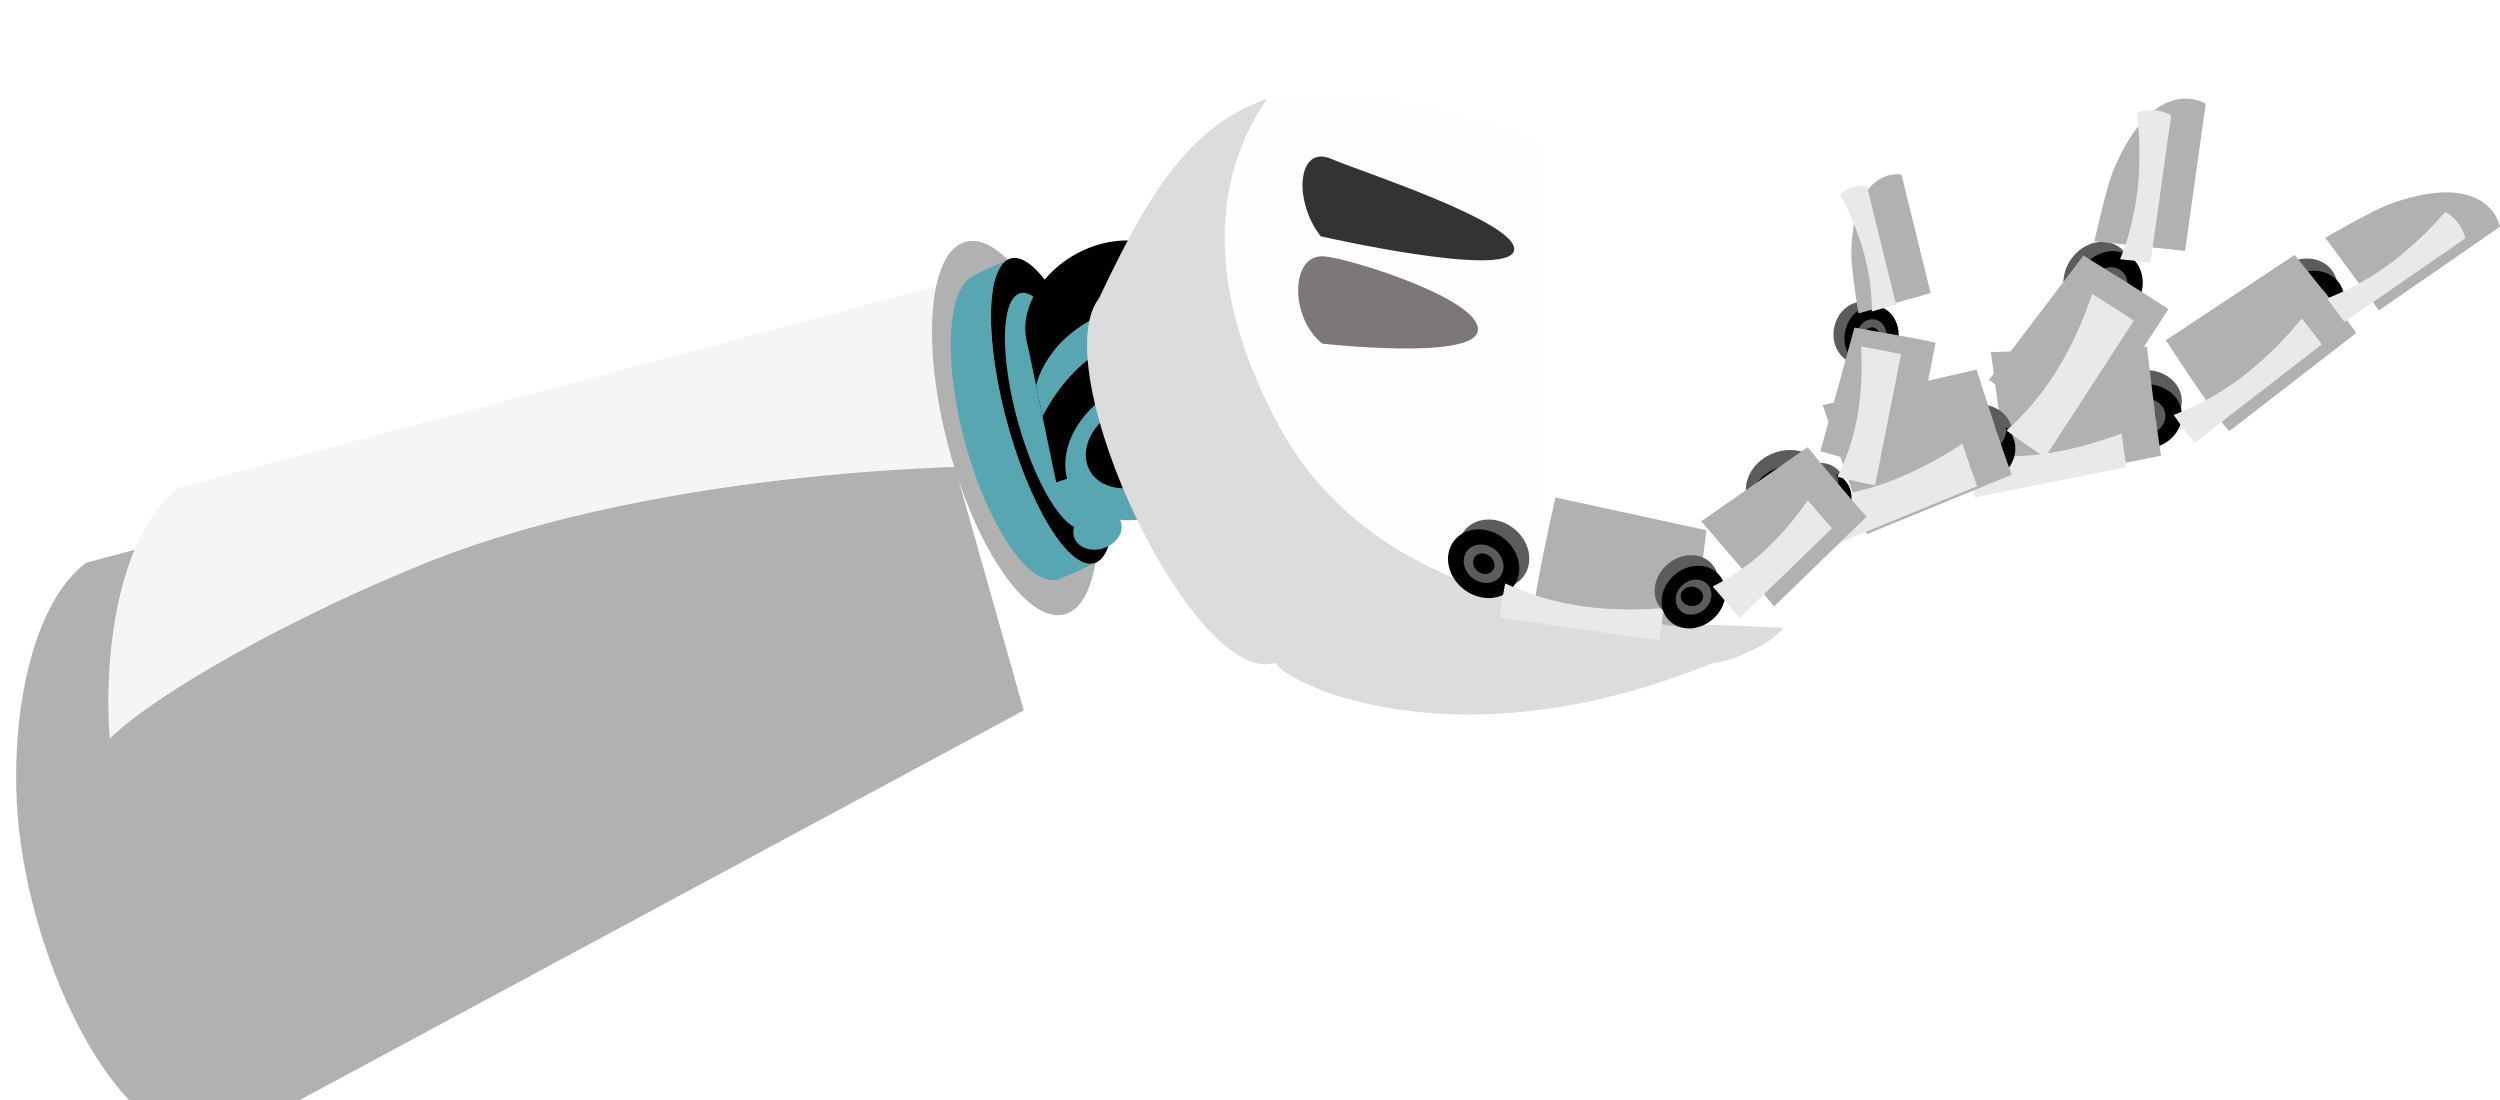 <svg width="434" height="191" viewBox="0 0 434 191" fill="none" xmlns="http://www.w3.org/2000/svg">
<g filter="url(#filter0_i_161_18748)">
<path fill-rule="evenodd" clip-rule="evenodd" d="M259.962 20.846C257.5 19.806 254.917 18.85 252.231 18.025C232.05 11.829 218.843 10.981 209.316 14.218C196.923 18.424 190.768 29.557 183.62 44.795C175.155 55.782 198.846 105.527 211.433 101.454C215.783 101.718 259.586 107.142 277.856 109.405C282.712 110.006 285.764 110.384 285.793 110.382C287.708 109.967 289.214 108.593 290.34 106.495C292.046 103.34 292.932 98.535 293.144 92.816H259.962V20.846Z" fill="#FFFEFE"/>
</g>
<g filter="url(#filter1_i_161_18748)">
<path d="M221.274 37.023C221.274 37.023 253.491 44.373 254.819 39.555C256.148 34.737 227.289 25.449 223.159 23.606C217.294 21 216.384 30.727 221.274 37.023Z" fill="#333333"/>
</g>
<path d="M229.559 59.656C229.559 59.656 256.327 62.698 256.573 57.255C256.82 51.812 233.853 44.722 229.764 44.493C223.946 44.173 223.896 55.189 229.559 59.656Z" fill="#7D7777"/>
<g filter="url(#filter2_i_161_18748)">
<path d="M22.955 80.683L167.584 42.217L171.364 55.577L185.72 106.32L47.191 180.878C29.242 185.043 13.021 150.334 11.043 124.236C9.817 107.814 13.251 88.082 22.955 80.683Z" fill="#B1B1B1"/>
</g>
<g filter="url(#filter3_i_161_18748)">
<path d="M22.955 80.683L167.584 42.217L171.364 55.576C168.207 66.256 165.122 76.902 165.122 76.902C165.122 76.902 108.371 76.722 66.117 93.654C43.529 102.707 19.433 116.022 11.05 124.233C9.817 107.814 13.251 88.081 22.955 80.683Z" fill="#F5F5F5"/>
</g>
<path d="M185.502 106.398C191.617 103.6 192.423 86.963 187.303 69.24C182.184 51.516 173.076 39.416 166.961 42.214C160.847 45.012 160.04 61.648 165.16 79.372C170.28 97.096 179.387 109.196 185.502 106.398Z" fill="#B1B1B1"/>
<path d="M184.183 100.407C188.986 98.209 189.483 84.668 185.293 70.162C181.102 55.655 173.812 45.678 169.008 47.875C164.205 50.073 163.708 63.615 167.899 78.121C172.089 92.627 179.38 102.605 184.183 100.407Z" fill="#58A6B2"/>
<path d="M172.029 54.218C172.078 51.549 172.401 49.315 173.001 47.691C173.502 46.336 174.195 45.402 175.081 44.998C179.206 43.104 185.96 53.366 190.158 67.901C194.355 82.435 194.417 95.769 190.292 97.662C189.406 98.069 188.405 97.911 187.324 97.277C186.036 96.517 184.647 95.065 183.246 93.058C180.365 88.924 177.425 82.436 175.211 74.745C172.997 67.054 171.928 59.716 172.029 54.218Z" fill="black"/>
<path d="M170.031 47.306L175.078 44.99C174.193 45.396 173.506 46.324 172.999 47.682C172.398 49.307 172.076 51.541 172.027 54.21C171.925 59.706 172.988 67.049 175.21 74.743C177.433 82.437 180.364 88.92 183.246 93.056C184.646 95.063 186.035 96.515 187.323 97.275C188.399 97.911 189.405 98.065 190.291 97.66L185.246 99.976C181.12 101.87 174.365 91.603 170.165 77.059C165.964 62.514 165.906 49.2 170.031 47.306Z" fill="#58A6B2"/>
<path d="M174.46 58.123C174.498 56.065 174.748 54.34 175.212 53.086C175.598 52.039 176.134 51.32 176.815 51.008C180.002 49.545 185.213 57.468 188.455 68.692C191.697 79.916 191.75 90.197 188.558 91.66C187.875 91.973 187.1 91.863 186.267 91.362C185.272 90.775 184.205 89.653 183.121 88.104C180.896 84.915 178.633 79.913 176.918 73.971C175.204 68.029 174.383 62.366 174.46 58.123Z" fill="#58A6B2"/>
<path d="M194.656 65.697C202.45 63.055 207.711 55.767 206.408 49.419C205.104 43.071 197.73 40.066 189.936 42.708C182.143 45.35 176.882 52.638 178.185 58.986C179.488 65.334 186.863 68.338 194.656 65.697Z" fill="black"/>
<path d="M211.577 74.176L206.433 49.377L178.211 58.946L183.356 83.746L211.577 74.176Z" fill="black"/>
<path d="M201.69 89.336C209.511 86.666 214.783 79.338 213.464 72.967C212.146 66.597 204.736 63.597 196.915 66.267C189.093 68.937 183.822 76.266 185.141 82.636C186.459 89.007 193.869 92.006 201.69 89.336Z" fill="#58A6B2"/>
<path d="M198.508 84.197C203.189 82.611 206.349 78.233 205.566 74.421C204.783 70.608 200.354 68.803 195.673 70.39C190.993 71.976 187.833 76.353 188.616 80.166C189.399 83.979 193.828 85.784 198.508 84.197Z" fill="black"/>
<path d="M190.836 95.353C193.148 94.95 194.883 93.089 194.711 91.197C194.54 89.304 192.527 88.096 190.216 88.499C187.904 88.901 186.169 90.762 186.341 92.655C186.512 94.548 188.525 95.755 190.836 95.353Z" fill="#58A6B2"/>
<path d="M208.761 60.599C208.761 60.599 202.825 55.959 194.08 59.393C185.335 62.827 180.982 72.329 180.982 72.329L179.865 66.945C179.865 66.945 181.533 58.024 193.163 53.877C204.793 49.729 207.677 55.407 207.677 55.407L208.761 60.599Z" fill="#58A6B2"/>
<g filter="url(#filter4_i_161_18748)">
<path d="M289.5 111.041C243 130 213.529 113.5 213.529 111.041C199.334 115.771 173.162 60.222 182.786 47.782C190.97 30.587 197.997 18.011 211.975 13.136C205.036 23.13 198.895 41.469 213.723 69.396C233.85 107.293 284.863 103.676 301.5 105C300.214 107.369 292.5 111.041 289.5 111.041Z" fill="#DCDCDC"/>
</g>
<path d="M339.281 80.327C343.149 79.766 345.89 76.599 345.405 73.253C344.919 69.908 341.39 67.65 337.522 68.212C333.655 68.773 330.913 71.94 331.399 75.285C331.885 78.631 335.414 80.888 339.281 80.327Z" fill="#5C5C5C"/>
<path d="M339.302 82.98C343.169 82.419 345.911 79.252 345.425 75.906C344.939 72.561 341.41 70.304 337.543 70.865C333.675 71.426 330.934 74.593 331.419 77.938C331.905 81.284 335.434 83.541 339.302 82.98Z" fill="black"/>
<path d="M338.912 80.311C341.073 79.997 342.604 78.228 342.333 76.359C342.061 74.491 340.09 73.23 337.93 73.543C335.769 73.856 334.238 75.626 334.509 77.494C334.781 79.363 336.752 80.624 338.912 80.311Z" fill="#5C5C5C"/>
<path d="M338.692 78.729C337.533 78.897 336.472 78.227 336.335 77.216C336.197 76.204 337.009 75.265 338.168 75.097C339.326 74.929 340.387 75.599 340.525 76.611C340.662 77.622 339.849 78.56 338.692 78.729Z" fill="black"/>
<path d="M403.05 55.307C405.901 53.126 406.684 49.358 404.797 46.892C402.91 44.426 399.068 44.195 396.217 46.377C393.365 48.559 392.582 52.326 394.469 54.792C396.356 57.258 400.198 57.489 403.05 55.307Z" fill="#5C5C5C"/>
<path d="M404.254 57.429C407.106 55.247 407.888 51.479 406.001 49.013C404.114 46.547 400.273 46.317 397.421 48.499C394.569 50.68 393.787 54.448 395.674 56.914C397.56 59.38 401.402 59.61 404.254 57.429Z" fill="black"/>
<path d="M402.745 55.462C404.338 54.244 404.775 52.139 403.721 50.761C402.667 49.383 400.521 49.255 398.928 50.473C397.335 51.692 396.898 53.797 397.952 55.175C399.006 56.552 401.152 56.681 402.745 55.462Z" fill="#5C5C5C"/>
<path d="M401.863 54.281C401.01 54.934 399.857 54.866 399.292 54.126C398.727 53.386 398.961 52.259 399.815 51.606C400.669 50.952 401.822 51.02 402.386 51.76C402.951 52.5 402.718 53.634 401.863 54.281Z" fill="black"/>
<g filter="url(#filter5_i_161_18748)">
<path d="M427.996 41.368L406.985 55.88L403.982 51.812L397.665 43.273C397.665 43.273 402.158 40.711 403.042 40.253C405.384 39.045 407.416 37.927 409.122 37.326C417.178 34.487 421.828 35.204 424.499 36.762C424.804 36.94 425.096 37.138 425.374 37.354L425.483 37.44C426.741 38.428 427.626 39.812 427.996 41.368Z" fill="#B1B1B1"/>
</g>
<path d="M373.086 75.458C376.639 74.943 379.158 72.034 378.712 68.961C378.266 65.888 375.024 63.815 371.47 64.331C367.917 64.846 365.398 67.755 365.844 70.828C366.29 73.901 369.532 75.974 373.086 75.458Z" fill="#5C5C5C"/>
<path d="M373.104 77.895C376.657 77.379 379.176 74.471 378.73 71.398C378.284 68.325 375.042 66.252 371.488 66.767C367.935 67.283 365.416 70.192 365.862 73.265C366.308 76.338 369.55 78.41 373.104 77.895Z" fill="black"/>
<path d="M372.744 75.446C374.73 75.158 376.137 73.533 375.888 71.816C375.638 70.099 373.827 68.941 371.842 69.229C369.857 69.517 368.449 71.142 368.699 72.859C368.948 74.576 370.759 75.734 372.744 75.446Z" fill="#5C5C5C"/>
<path d="M372.545 73.986C371.481 74.141 370.509 73.521 370.376 72.6C370.244 71.678 370.997 70.808 372.061 70.653C373.125 70.499 374.097 71.119 374.231 72.041C374.365 72.964 373.61 73.833 372.545 73.986Z" fill="black"/>
<g filter="url(#filter6_i_161_18748)">
<path d="M403.04 59.81L381.001 76.85C380.264 76.099 378.887 74.233 377.351 72.038C374.04 67.319 369.992 61.07 369.992 61.07L392.334 46.261C392.334 46.261 396.463 51.337 399.585 55.276C401.463 57.632 402.977 59.585 403.04 59.81Z" fill="#B1B1B1"/>
</g>
<g filter="url(#filter7_i_161_18748)">
<path d="M369.157 81.103L342.779 86.354L341.748 78.787L339.617 63.15C339.686 63.14 339.754 63.13 339.822 63.123L366.715 62.198C366.715 62.198 367.534 69.337 368.312 75.231C368.626 77.559 368.915 79.681 369.157 81.103Z" fill="#B1B1B1"/>
</g>
<path d="M369.157 81.103L342.779 86.354L341.748 78.787C346.085 79.386 350.485 79.385 354.823 78.786C360.603 77.992 365.706 76.239 368.312 75.231C368.626 77.559 368.915 79.681 369.157 81.103Z" fill="#E9E9E9"/>
<path d="M403.04 59.809L381.001 76.85C380.264 76.099 378.887 74.233 377.351 72.038C381.537 70.443 385.475 68.263 389.049 65.563C394.196 61.687 398.053 57.19 399.594 55.276C401.463 57.632 402.977 59.585 403.04 59.809Z" fill="#E9E9E9"/>
<path d="M402.19 52.389C402.169 52.384 402.158 52.381 402.162 52.382C402.166 52.383 402.175 52.374 402.19 52.389Z" fill="#B1B1B1"/>
<path d="M427.996 41.368L406.984 55.88L403.982 51.812C408.004 50.227 411.794 48.105 415.249 45.505C418.624 42.921 421.723 39.994 424.497 36.773C424.801 36.95 425.093 37.148 425.371 37.365L425.481 37.45C426.737 38.435 427.623 39.816 427.996 41.368Z" fill="#E9E9E9"/>
<path d="M312.18 90.256C315.906 88.95 318.01 85.279 316.879 82.058C315.748 78.835 311.81 77.282 308.084 78.588C304.358 79.893 302.255 83.564 303.386 86.786C304.517 90.008 308.454 91.561 312.18 90.256Z" fill="#5C5C5C"/>
<path d="M312.714 92.886C316.44 91.58 318.544 87.909 317.413 84.687C316.282 81.465 312.344 79.912 308.618 81.218C304.892 82.523 302.789 86.194 303.92 89.416C305.051 92.638 308.988 94.192 312.714 92.886Z" fill="black"/>
<path d="M311.809 90.316C313.891 89.587 315.067 87.536 314.435 85.735C313.803 83.935 311.603 83.067 309.521 83.797C307.439 84.526 306.263 86.577 306.895 88.377C307.527 90.178 309.727 91.046 311.809 90.316Z" fill="#5C5C5C"/>
<path d="M368.2 29.612C368.218 29.628 368.216 29.646 368.224 29.633C368.233 29.62 368.221 29.621 368.2 29.612Z" fill="#B1B1B1"/>
<path d="M368.915 51.412C370.907 48.381 370.395 44.528 367.772 42.806C365.149 41.084 361.407 42.145 359.415 45.176C357.423 48.207 357.935 52.06 360.558 53.782C363.182 55.504 366.923 54.443 368.915 51.412Z" fill="#5C5C5C"/>
<path d="M370.77 53.028C372.763 49.997 372.251 46.144 369.627 44.422C367.004 42.7 363.263 43.761 361.271 46.792C359.278 49.823 359.79 53.676 362.414 55.398C365.037 57.12 368.778 56.059 370.77 53.028Z" fill="black"/>
<path d="M368.674 51.652C369.787 49.959 369.501 47.806 368.036 46.844C366.57 45.882 364.48 46.474 363.367 48.168C362.254 49.862 362.54 52.014 364.005 52.977C365.471 53.939 367.561 53.346 368.674 51.652Z" fill="#5C5C5C"/>
<path d="M367.443 50.843C366.846 51.752 365.726 52.069 364.939 51.554C364.153 51.04 363.999 49.888 364.596 48.974C365.193 48.06 366.313 47.748 367.1 48.265C367.886 48.781 368.039 49.936 367.443 50.843Z" fill="black"/>
<g filter="url(#filter8_i_161_18748)">
<path d="M376.918 20.015L373.33 45.56L368.038 45.002L357.588 43.889C357.588 43.889 358.756 38.794 359.009 37.828C359.713 35.26 360.272 32.982 360.991 31.303C364.334 23.488 368.002 20.488 370.964 19.524C371.345 19.399 371.735 19.302 372.13 19.237L372.269 19.215C373.865 18.949 375.503 19.23 376.918 20.015Z" fill="#B1B1B1"/>
</g>
<path d="M344.788 81.313C348.211 80.113 350.143 76.74 349.104 73.78C348.065 70.819 344.447 69.391 341.024 70.59C337.601 71.79 335.669 75.163 336.708 78.124C337.748 81.085 341.365 82.512 344.788 81.313Z" fill="#5C5C5C"/>
<path d="M345.275 83.738C348.698 82.539 350.63 79.166 349.591 76.205C348.552 73.244 344.934 71.816 341.511 73.016C338.088 74.215 336.156 77.588 337.195 80.549C338.235 83.51 341.852 84.938 345.275 83.738Z" fill="black"/>
<path d="M345.686 78.089C347.598 77.418 348.678 75.534 348.097 73.88C347.517 72.226 345.496 71.428 343.583 72.098C341.67 72.769 340.591 74.653 341.171 76.307C341.752 77.961 343.773 78.759 345.686 78.089Z" fill="#5C5C5C"/>
<path d="M345.195 76.709C346.221 76.35 346.799 75.339 346.488 74.453C346.177 73.566 345.093 73.138 344.068 73.497C343.042 73.857 342.463 74.867 342.775 75.754C343.086 76.641 344.17 77.068 345.195 76.709Z" fill="black"/>
<g filter="url(#filter9_i_161_18748)">
<path d="M370.408 55.715L355.07 79.317C353.884 78.734 351.182 76.835 348.341 74.751C343.983 71.558 339.307 67.937 339.307 67.937L355.68 46.364C355.68 46.364 359.449 48.681 363.179 51.02C366.726 53.242 370.231 55.463 370.408 55.715Z" fill="#B1B1B1"/>
</g>
<g filter="url(#filter10_i_161_18748)">
<path d="M343.221 84.414L318.084 94.731L315.26 86.471L310.437 72.34C310.505 72.317 310.568 72.294 310.636 72.274L337.124 66.145C337.124 66.145 338.905 71.747 340.656 77.016C341.624 79.905 342.579 82.703 343.221 84.414Z" fill="#B1B1B1"/>
</g>
<path d="M343.221 84.414L318.084 94.731L315.26 86.471C319.417 86.109 323.511 85.211 327.437 83.798C333.612 81.574 338.703 78.34 340.661 77.011C341.624 79.905 342.579 82.703 343.221 84.414Z" fill="#E9E9E9"/>
<path d="M344.793 74.85C344.767 74.843 344.76 74.838 344.77 74.828C344.781 74.817 344.778 74.835 344.793 74.85Z" fill="#B1B1B1"/>
<path d="M370.408 55.715L355.07 79.317C353.884 78.734 351.182 76.835 348.341 74.751C351.502 71.904 354.272 68.651 356.577 65.076C360.555 58.915 362.686 52.573 363.179 51.013C366.726 53.242 370.231 55.463 370.408 55.715Z" fill="#E9E9E9"/>
<path d="M376.918 20.015L373.33 45.56L368.038 45.002C368.837 43.179 370.694 37.964 371.232 31.357C371.528 27.412 371.441 23.449 370.97 19.522C371.351 19.396 371.741 19.3 372.136 19.234L372.275 19.213C373.869 18.948 375.505 19.231 376.918 20.015Z" fill="#E9E9E9"/>
<path d="M320.088 20.682C320.067 20.677 320.056 20.674 320.058 20.674C320.06 20.675 320.074 20.667 320.088 20.682Z" fill="#B1B1B1"/>
<path d="M255.873 100.61C258.72 102.797 262.561 102.575 264.453 100.113C266.345 97.65 265.57 93.881 262.723 91.693C259.876 89.505 256.035 89.728 254.143 92.19C252.251 94.652 253.026 98.422 255.873 100.61Z" fill="#5C5C5C"/>
<path d="M254.139 102.321C256.986 104.509 260.827 104.287 262.719 101.824C264.611 99.362 263.836 95.592 260.989 93.404C258.142 91.217 254.3 91.439 252.409 93.901C250.517 96.364 251.292 100.133 254.139 102.321Z" fill="black"/>
<path d="M255.644 100.356C257.234 101.579 259.38 101.454 260.437 100.078C261.494 98.703 261.061 96.597 259.471 95.375C257.88 94.152 255.734 94.277 254.677 95.652C253.62 97.028 254.053 99.134 255.644 100.356Z" fill="#5C5C5C"/>
<path d="M256.551 99.195C255.699 98.54 255.465 97.411 256.033 96.674C256.601 95.937 257.75 95.87 258.603 96.525C259.455 97.18 259.689 98.309 259.121 99.048C258.553 99.787 257.404 99.852 256.551 99.195Z" fill="black"/>
<g filter="url(#filter11_i_161_18748)">
<path d="M287.975 111.171L260.393 107.254C260.418 106.202 260.796 103.914 261.299 101.282C262.373 95.619 264.03 88.36 264.03 88.36L290.223 94.051C290.223 94.051 289.463 100.55 288.817 105.534C288.437 108.523 288.093 110.97 287.975 111.171Z" fill="#B1B1B1"/>
</g>
<path d="M287.975 111.171L260.393 107.254C260.418 106.202 260.796 103.914 261.299 101.282C265.36 103.171 269.669 104.474 274.097 105.154C280.463 106.141 286.377 105.771 288.823 105.541C288.437 108.523 288.093 110.97 287.975 111.171Z" fill="#E9E9E9"/>
<path d="M294.968 103.374C294.948 103.364 294.938 103.36 294.942 103.361C294.946 103.363 294.957 103.356 294.968 103.374Z" fill="#B1B1B1"/>
<path d="M296.136 105.639C298.58 103.506 299.065 100.064 297.219 97.951C295.373 95.837 291.894 95.853 289.45 97.987C287.006 100.12 286.521 103.562 288.367 105.675C290.213 107.789 293.691 107.773 296.136 105.639Z" fill="#5C5C5C"/>
<path d="M297.346 107.483C299.79 105.35 300.275 101.907 298.429 99.794C296.583 97.681 293.104 97.697 290.66 99.83C288.216 101.963 287.731 105.406 289.577 107.519C291.423 109.632 294.901 109.616 297.346 107.483Z" fill="black"/>
<path d="M295.871 105.799C297.237 104.607 297.508 102.683 296.476 101.502C295.445 100.322 293.501 100.331 292.136 101.523C290.77 102.715 290.499 104.638 291.53 105.819C292.562 107 294.505 106.99 295.871 105.799Z" fill="#5C5C5C"/>
<path d="M320.37 42.276C320.39 42.283 320.395 42.298 320.397 42.285C320.4 42.272 320.39 42.276 320.37 42.276Z" fill="#B1B1B1"/>
<path d="M327.57 58.691C328.165 55.77 326.599 52.986 324.072 52.473C321.545 51.959 319.014 53.911 318.419 56.831C317.824 59.752 319.39 62.535 321.917 63.049C324.444 63.562 326.975 61.611 327.57 58.691Z" fill="#5C5C5C"/>
<path d="M329.479 59.358C330.074 56.437 328.508 53.653 325.981 53.14C323.454 52.626 320.923 54.578 320.328 57.498C319.733 60.419 321.299 63.202 323.826 63.716C326.353 64.229 328.884 62.278 329.479 59.358Z" fill="black"/>
<path d="M327.46 58.947C327.792 57.315 326.917 55.76 325.505 55.473C324.093 55.186 322.68 56.277 322.347 57.908C322.015 59.54 322.89 61.096 324.301 61.382C325.713 61.669 327.127 60.579 327.46 58.947Z" fill="#5C5C5C"/>
<path d="M326.273 58.706C326.095 59.581 325.337 60.165 324.58 60.012C323.823 59.86 323.354 59.028 323.531 58.148C323.708 57.269 324.467 56.689 325.225 56.843C325.982 56.997 326.451 57.832 326.273 58.706Z" fill="black"/>
<g filter="url(#filter12_i_161_18748)">
<path d="M324.096 32.294L329.153 52.878L324.944 54.067L316.632 56.407C316.632 56.407 315.969 52.163 315.867 51.349C315.621 49.175 315.352 47.266 315.388 45.766C315.554 38.783 317.437 35.375 319.403 33.736C319.655 33.524 319.924 33.331 320.205 33.161L320.304 33.102C321.441 32.411 322.777 32.127 324.096 32.294Z" fill="#B1B1B1"/>
</g>
<path d="M318.286 88.866C320.531 86.906 320.976 83.743 319.28 81.802C317.583 79.859 314.388 79.874 312.142 81.834C309.896 83.793 309.451 86.956 311.148 88.898C312.844 90.84 316.04 90.826 318.286 88.866Z" fill="#5C5C5C"/>
<path d="M319.397 90.568C321.643 88.609 322.088 85.445 320.392 83.504C318.695 81.562 315.499 81.576 313.254 83.536C311.008 85.495 310.563 88.658 312.26 90.6C313.956 92.542 317.152 92.528 319.397 90.568Z" fill="black"/>
<path d="M317.987 86.132C319.241 85.037 319.49 83.27 318.543 82.185C317.595 81.1 315.809 81.109 314.555 82.204C313.3 83.298 313.051 85.066 313.999 86.15C314.947 87.235 316.732 87.227 317.987 86.132Z" fill="#5C5C5C"/>
<path d="M317.191 85.229C317.864 84.642 317.998 83.695 317.489 83.113C316.981 82.531 316.024 82.536 315.351 83.123C314.679 83.71 314.545 84.657 315.053 85.239C315.562 85.821 316.519 85.816 317.191 85.229Z" fill="black"/>
<g filter="url(#filter13_i_161_18748)">
<path d="M330.022 61.518L325.521 84.206C324.439 84.123 321.797 83.499 318.994 82.775C314.695 81.669 310.022 80.333 310.022 80.333L315.932 58.878C315.932 58.878 319.515 59.495 323.073 60.142C326.458 60.755 329.81 61.38 330.022 61.518Z" fill="#B1B1B1"/>
</g>
<g filter="url(#filter14_i_161_18748)">
<path d="M318.036 91.71L302.005 107.252L297.33 101.812L289.339 92.502C289.384 92.464 289.424 92.427 289.471 92.391L307.81 79.632C307.81 79.632 310.878 83.363 313.822 86.849C315.442 88.758 317.024 90.601 318.036 91.71Z" fill="#B1B1B1"/>
</g>
<path d="M318.036 91.71L302.005 107.252L297.33 101.812C300.392 100.267 303.241 98.333 305.806 96.057C309.838 92.476 312.736 88.454 313.824 86.844C315.442 88.758 317.024 90.601 318.036 91.71Z" fill="#E9E9E9"/>
<path d="M316.319 83.935C316.296 83.938 316.288 83.936 316.293 83.924C316.298 83.912 316.302 83.928 316.319 83.935Z" fill="#B1B1B1"/>
<path d="M330.022 61.518L325.521 84.206C324.439 84.123 321.797 83.499 318.994 82.775C320.537 79.639 321.658 76.312 322.325 72.881C323.481 66.966 323.172 61.477 323.072 60.136C326.458 60.755 329.81 61.38 330.022 61.518Z" fill="#E9E9E9"/>
<path d="M324.096 32.294L329.153 52.879L324.945 54.067C324.999 52.433 324.824 47.887 323.218 42.682C322.241 39.582 320.964 36.585 319.407 33.732C319.659 33.52 319.928 33.328 320.209 33.157L320.308 33.098C321.444 32.41 322.779 32.126 324.096 32.294Z" fill="#E9E9E9"/>
<path d="M293.553 105.204C292.483 105.107 291.681 104.278 291.766 103.352C291.852 102.425 292.787 101.753 293.857 101.85C294.928 101.947 295.729 102.776 295.645 103.705C295.561 104.633 294.625 105.303 293.553 105.204Z" fill="black"/>
<defs>
<filter id="filter0_i_161_18748" x="181.834" y="12.366" width="119.31" height="102.016" filterUnits="userSpaceOnUse" color-interpolation-filters="sRGB">
<feFlood flood-opacity="0" result="BackgroundImageFix"/>
<feBlend mode="normal" in="SourceGraphic" in2="BackgroundImageFix" result="shape"/>
<feColorMatrix in="SourceAlpha" type="matrix" values="0 0 0 0 0 0 0 0 0 0 0 0 0 0 0 0 0 0 127 0" result="hardAlpha"/>
<feOffset dx="8" dy="4"/>
<feGaussianBlur stdDeviation="12"/>
<feComposite in2="hardAlpha" operator="arithmetic" k2="-1" k3="1"/>
<feColorMatrix type="matrix" values="0 0 0 0 0 0 0 0 0 0 0 0 0 0 0 0 0 0 0.25 0"/>
<feBlend mode="normal" in2="shape" result="effect1_innerShadow_161_18748"/>
</filter>
<filter id="filter1_i_161_18748" x="218.115" y="23.172" width="44.748" height="22.02" filterUnits="userSpaceOnUse" color-interpolation-filters="sRGB">
<feFlood flood-opacity="0" result="BackgroundImageFix"/>
<feBlend mode="normal" in="SourceGraphic" in2="BackgroundImageFix" result="shape"/>
<feColorMatrix in="SourceAlpha" type="matrix" values="0 0 0 0 0 0 0 0 0 0 0 0 0 0 0 0 0 0 127 0" result="hardAlpha"/>
<feOffset dx="8" dy="4"/>
<feGaussianBlur stdDeviation="12"/>
<feComposite in2="hardAlpha" operator="arithmetic" k2="-1" k3="1"/>
<feColorMatrix type="matrix" values="0 0 0 0 0 0 0 0 0 0 0 0 0 0 0 0 0 0 0.25 0"/>
<feBlend mode="normal" in2="shape" result="effect1_innerShadow_161_18748"/>
</filter>
<filter id="filter2_i_161_18748" x="2.804" y="42.217" width="182.915" height="156.004" filterUnits="userSpaceOnUse" color-interpolation-filters="sRGB">
<feFlood flood-opacity="0" result="BackgroundImageFix"/>
<feBlend mode="normal" in="SourceGraphic" in2="BackgroundImageFix" result="shape"/>
<feColorMatrix in="SourceAlpha" type="matrix" values="0 0 0 0 0 0 0 0 0 0 0 0 0 0 0 0 0 0 127 0" result="hardAlpha"/>
<feOffset dx="-8" dy="17"/>
<feGaussianBlur stdDeviation="12.5"/>
<feComposite in2="hardAlpha" operator="arithmetic" k2="-1" k3="1"/>
<feColorMatrix type="matrix" values="0 0 0 0 0 0 0 0 0 0 0 0 0 0 0 0 0 0 0.25 0"/>
<feBlend mode="normal" in2="shape" result="effect1_innerShadow_161_18748"/>
</filter>
<filter id="filter3_i_161_18748" x="10.809" y="42.217" width="168.555" height="86.016" filterUnits="userSpaceOnUse" color-interpolation-filters="sRGB">
<feFlood flood-opacity="0" result="BackgroundImageFix"/>
<feBlend mode="normal" in="SourceGraphic" in2="BackgroundImageFix" result="shape"/>
<feColorMatrix in="SourceAlpha" type="matrix" values="0 0 0 0 0 0 0 0 0 0 0 0 0 0 0 0 0 0 127 0" result="hardAlpha"/>
<feOffset dx="8" dy="4"/>
<feGaussianBlur stdDeviation="12"/>
<feComposite in2="hardAlpha" operator="arithmetic" k2="-1" k3="1"/>
<feColorMatrix type="matrix" values="0 0 0 0 0 0 0 0 0 0 0 0 0 0 0 0 0 0 0.25 0"/>
<feBlend mode="normal" in2="shape" result="effect1_innerShadow_161_18748"/>
</filter>
<filter id="filter4_i_161_18748" x="180.71" y="13.136" width="128.79" height="110.905" filterUnits="userSpaceOnUse" color-interpolation-filters="sRGB">
<feFlood flood-opacity="0" result="BackgroundImageFix"/>
<feBlend mode="normal" in="SourceGraphic" in2="BackgroundImageFix" result="shape"/>
<feColorMatrix in="SourceAlpha" type="matrix" values="0 0 0 0 0 0 0 0 0 0 0 0 0 0 0 0 0 0 127 0" result="hardAlpha"/>
<feOffset dx="8" dy="4"/>
<feGaussianBlur stdDeviation="12"/>
<feComposite in2="hardAlpha" operator="arithmetic" k2="-1" k3="1"/>
<feColorMatrix type="matrix" values="0 0 0 0 0 0 0 0 0 0 0 0 0 0 0 0 0 0 0.25 0"/>
<feBlend mode="normal" in2="shape" result="effect1_innerShadow_161_18748"/>
</filter>
<filter id="filter5_i_161_18748" x="397.665" y="33.395" width="36.331" height="22.485" filterUnits="userSpaceOnUse" color-interpolation-filters="sRGB">
<feFlood flood-opacity="0" result="BackgroundImageFix"/>
<feBlend mode="normal" in="SourceGraphic" in2="BackgroundImageFix" result="shape"/>
<feColorMatrix in="SourceAlpha" type="matrix" values="0 0 0 0 0 0 0 0 0 0 0 0 0 0 0 0 0 0 127 0" result="hardAlpha"/>
<feOffset dx="6" dy="-2"/>
<feGaussianBlur stdDeviation="3.5"/>
<feComposite in2="hardAlpha" operator="arithmetic" k2="-1" k3="1"/>
<feColorMatrix type="matrix" values="0 0 0 0 0 0 0 0 0 0 0 0 0 0 0 0 0 0 0.25 0"/>
<feBlend mode="normal" in2="shape" result="effect1_innerShadow_161_18748"/>
</filter>
<filter id="filter6_i_161_18748" x="369.992" y="44.261" width="39.048" height="32.589" filterUnits="userSpaceOnUse" color-interpolation-filters="sRGB">
<feFlood flood-opacity="0" result="BackgroundImageFix"/>
<feBlend mode="normal" in="SourceGraphic" in2="BackgroundImageFix" result="shape"/>
<feColorMatrix in="SourceAlpha" type="matrix" values="0 0 0 0 0 0 0 0 0 0 0 0 0 0 0 0 0 0 127 0" result="hardAlpha"/>
<feOffset dx="6" dy="-2"/>
<feGaussianBlur stdDeviation="3.5"/>
<feComposite in2="hardAlpha" operator="arithmetic" k2="-1" k3="1"/>
<feColorMatrix type="matrix" values="0 0 0 0 0 0 0 0 0 0 0 0 0 0 0 0 0 0 0.25 0"/>
<feBlend mode="normal" in2="shape" result="effect1_innerShadow_161_18748"/>
</filter>
<filter id="filter7_i_161_18748" x="339.617" y="60.198" width="35.54" height="26.156" filterUnits="userSpaceOnUse" color-interpolation-filters="sRGB">
<feFlood flood-opacity="0" result="BackgroundImageFix"/>
<feBlend mode="normal" in="SourceGraphic" in2="BackgroundImageFix" result="shape"/>
<feColorMatrix in="SourceAlpha" type="matrix" values="0 0 0 0 0 0 0 0 0 0 0 0 0 0 0 0 0 0 127 0" result="hardAlpha"/>
<feOffset dx="6" dy="-2"/>
<feGaussianBlur stdDeviation="3.5"/>
<feComposite in2="hardAlpha" operator="arithmetic" k2="-1" k3="1"/>
<feColorMatrix type="matrix" values="0 0 0 0 0 0 0 0 0 0 0 0 0 0 0 0 0 0 0.25 0"/>
<feBlend mode="normal" in2="shape" result="effect1_innerShadow_161_18748"/>
</filter>
<filter id="filter8_i_161_18748" x="357.588" y="17.117" width="25.33" height="28.442" filterUnits="userSpaceOnUse" color-interpolation-filters="sRGB">
<feFlood flood-opacity="0" result="BackgroundImageFix"/>
<feBlend mode="normal" in="SourceGraphic" in2="BackgroundImageFix" result="shape"/>
<feColorMatrix in="SourceAlpha" type="matrix" values="0 0 0 0 0 0 0 0 0 0 0 0 0 0 0 0 0 0 127 0" result="hardAlpha"/>
<feOffset dx="6" dy="-2"/>
<feGaussianBlur stdDeviation="3.5"/>
<feComposite in2="hardAlpha" operator="arithmetic" k2="-1" k3="1"/>
<feColorMatrix type="matrix" values="0 0 0 0 0 0 0 0 0 0 0 0 0 0 0 0 0 0 0.25 0"/>
<feBlend mode="normal" in2="shape" result="effect1_innerShadow_161_18748"/>
</filter>
<filter id="filter9_i_161_18748" x="339.306" y="44.364" width="37.102" height="34.952" filterUnits="userSpaceOnUse" color-interpolation-filters="sRGB">
<feFlood flood-opacity="0" result="BackgroundImageFix"/>
<feBlend mode="normal" in="SourceGraphic" in2="BackgroundImageFix" result="shape"/>
<feColorMatrix in="SourceAlpha" type="matrix" values="0 0 0 0 0 0 0 0 0 0 0 0 0 0 0 0 0 0 127 0" result="hardAlpha"/>
<feOffset dx="6" dy="-2"/>
<feGaussianBlur stdDeviation="3.5"/>
<feComposite in2="hardAlpha" operator="arithmetic" k2="-1" k3="1"/>
<feColorMatrix type="matrix" values="0 0 0 0 0 0 0 0 0 0 0 0 0 0 0 0 0 0 0.25 0"/>
<feBlend mode="normal" in2="shape" result="effect1_innerShadow_161_18748"/>
</filter>
<filter id="filter10_i_161_18748" x="310.437" y="64.145" width="38.784" height="30.585" filterUnits="userSpaceOnUse" color-interpolation-filters="sRGB">
<feFlood flood-opacity="0" result="BackgroundImageFix"/>
<feBlend mode="normal" in="SourceGraphic" in2="BackgroundImageFix" result="shape"/>
<feColorMatrix in="SourceAlpha" type="matrix" values="0 0 0 0 0 0 0 0 0 0 0 0 0 0 0 0 0 0 127 0" result="hardAlpha"/>
<feOffset dx="6" dy="-2"/>
<feGaussianBlur stdDeviation="3.5"/>
<feComposite in2="hardAlpha" operator="arithmetic" k2="-1" k3="1"/>
<feColorMatrix type="matrix" values="0 0 0 0 0 0 0 0 0 0 0 0 0 0 0 0 0 0 0.25 0"/>
<feBlend mode="normal" in2="shape" result="effect1_innerShadow_161_18748"/>
</filter>
<filter id="filter11_i_161_18748" x="260.393" y="86.36" width="35.83" height="24.812" filterUnits="userSpaceOnUse" color-interpolation-filters="sRGB">
<feFlood flood-opacity="0" result="BackgroundImageFix"/>
<feBlend mode="normal" in="SourceGraphic" in2="BackgroundImageFix" result="shape"/>
<feColorMatrix in="SourceAlpha" type="matrix" values="0 0 0 0 0 0 0 0 0 0 0 0 0 0 0 0 0 0 127 0" result="hardAlpha"/>
<feOffset dx="6" dy="-2"/>
<feGaussianBlur stdDeviation="3.5"/>
<feComposite in2="hardAlpha" operator="arithmetic" k2="-1" k3="1"/>
<feColorMatrix type="matrix" values="0 0 0 0 0 0 0 0 0 0 0 0 0 0 0 0 0 0 0.25 0"/>
<feBlend mode="normal" in2="shape" result="effect1_innerShadow_161_18748"/>
</filter>
<filter id="filter12_i_161_18748" x="315.385" y="30.247" width="19.768" height="26.16" filterUnits="userSpaceOnUse" color-interpolation-filters="sRGB">
<feFlood flood-opacity="0" result="BackgroundImageFix"/>
<feBlend mode="normal" in="SourceGraphic" in2="BackgroundImageFix" result="shape"/>
<feColorMatrix in="SourceAlpha" type="matrix" values="0 0 0 0 0 0 0 0 0 0 0 0 0 0 0 0 0 0 127 0" result="hardAlpha"/>
<feOffset dx="6" dy="-2"/>
<feGaussianBlur stdDeviation="3.5"/>
<feComposite in2="hardAlpha" operator="arithmetic" k2="-1" k3="1"/>
<feColorMatrix type="matrix" values="0 0 0 0 0 0 0 0 0 0 0 0 0 0 0 0 0 0 0.25 0"/>
<feBlend mode="normal" in2="shape" result="effect1_innerShadow_161_18748"/>
</filter>
<filter id="filter13_i_161_18748" x="310.022" y="56.878" width="26" height="27.328" filterUnits="userSpaceOnUse" color-interpolation-filters="sRGB">
<feFlood flood-opacity="0" result="BackgroundImageFix"/>
<feBlend mode="normal" in="SourceGraphic" in2="BackgroundImageFix" result="shape"/>
<feColorMatrix in="SourceAlpha" type="matrix" values="0 0 0 0 0 0 0 0 0 0 0 0 0 0 0 0 0 0 127 0" result="hardAlpha"/>
<feOffset dx="6" dy="-2"/>
<feGaussianBlur stdDeviation="3.5"/>
<feComposite in2="hardAlpha" operator="arithmetic" k2="-1" k3="1"/>
<feColorMatrix type="matrix" values="0 0 0 0 0 0 0 0 0 0 0 0 0 0 0 0 0 0 0.25 0"/>
<feBlend mode="normal" in2="shape" result="effect1_innerShadow_161_18748"/>
</filter>
<filter id="filter14_i_161_18748" x="289.339" y="77.632" width="34.697" height="29.62" filterUnits="userSpaceOnUse" color-interpolation-filters="sRGB">
<feFlood flood-opacity="0" result="BackgroundImageFix"/>
<feBlend mode="normal" in="SourceGraphic" in2="BackgroundImageFix" result="shape"/>
<feColorMatrix in="SourceAlpha" type="matrix" values="0 0 0 0 0 0 0 0 0 0 0 0 0 0 0 0 0 0 127 0" result="hardAlpha"/>
<feOffset dx="6" dy="-2"/>
<feGaussianBlur stdDeviation="3.5"/>
<feComposite in2="hardAlpha" operator="arithmetic" k2="-1" k3="1"/>
<feColorMatrix type="matrix" values="0 0 0 0 0 0 0 0 0 0 0 0 0 0 0 0 0 0 0.25 0"/>
<feBlend mode="normal" in2="shape" result="effect1_innerShadow_161_18748"/>
</filter>
</defs>
</svg>
